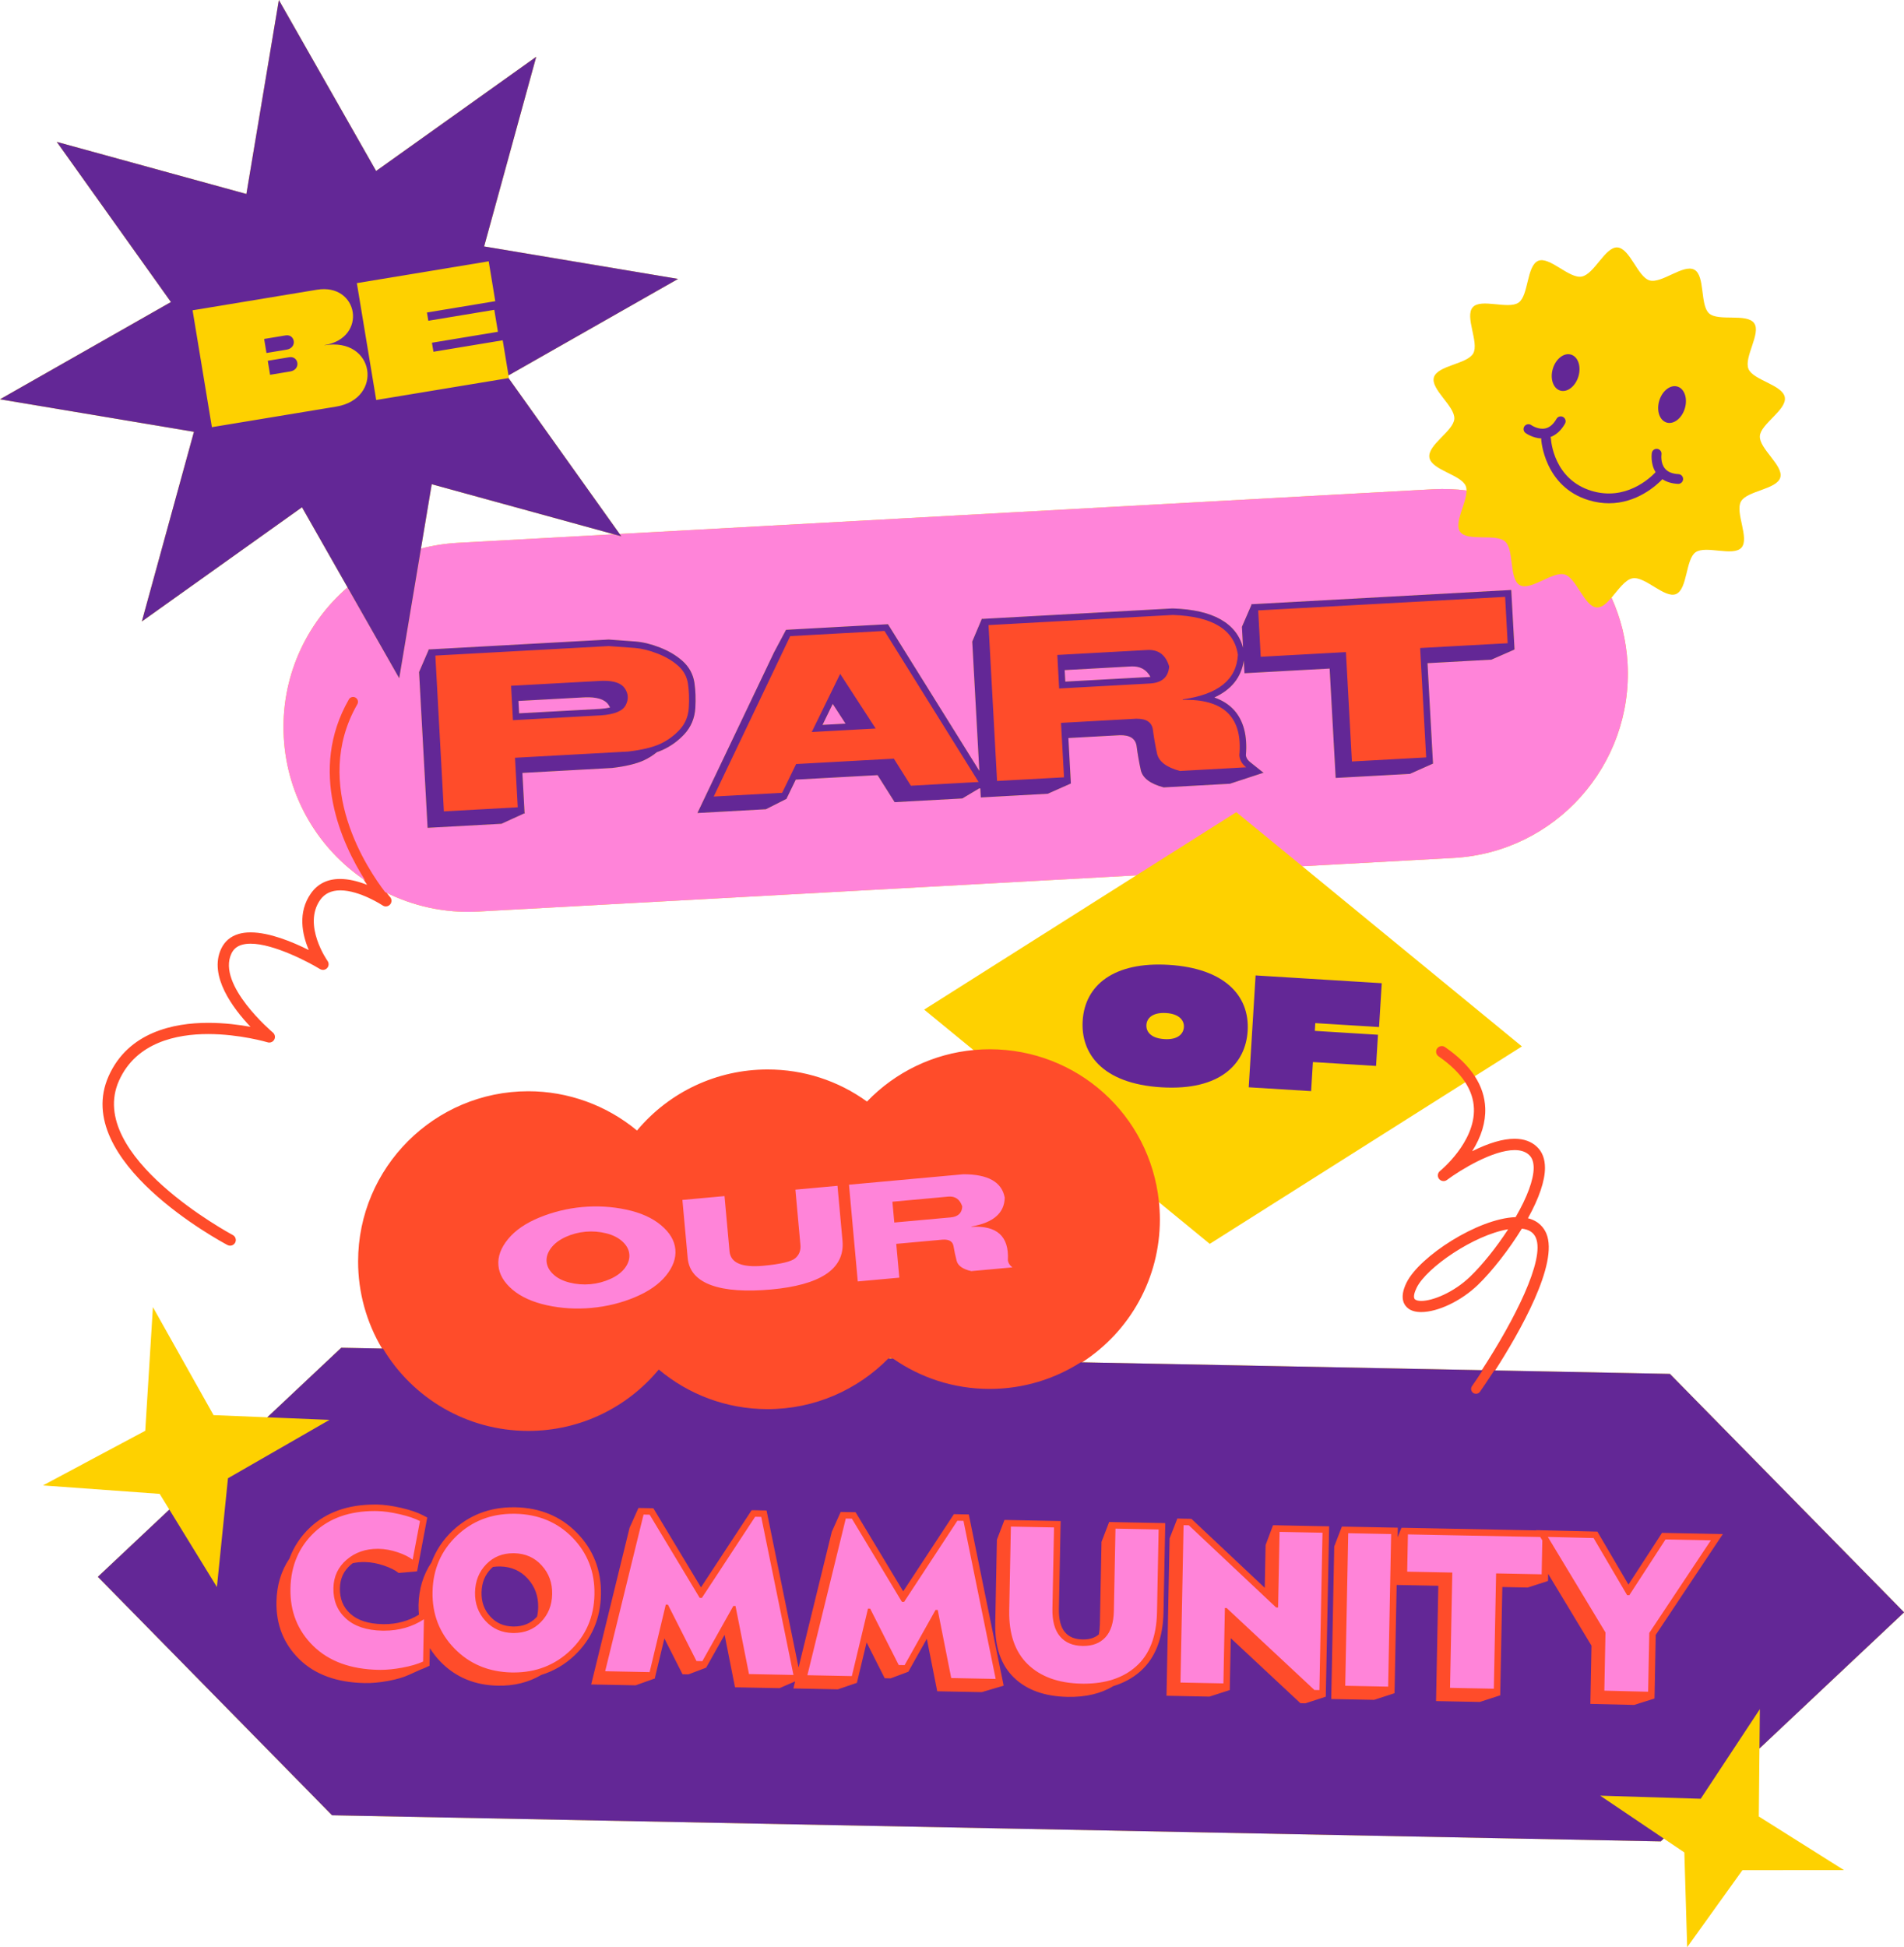 <?xml version="1.0" encoding="UTF-8"?>
<!DOCTYPE svg PUBLIC '-//W3C//DTD SVG 1.0//EN'
          'http://www.w3.org/TR/2001/REC-SVG-20010904/DTD/svg10.dtd'>
<svg height="500.0" preserveAspectRatio="xMidYMid meet" version="1.0" viewBox="0.0 0.0 489.0 500.0" width="489.0" xmlns="http://www.w3.org/2000/svg" xmlns:xlink="http://www.w3.org/1999/xlink" zoomAndPan="magnify"
><g id="change1_1"
  ><path d="M451.712,466.441l0.107-11.238l0.061-6.223l37.15-34.96l-60.15-61.23l-45.12-0.89 c5.97-9.3,16.46-27.38,13.19-35.1c-0.63-1.48-1.97-3.22-4.84-3.84c2.63-4.69,4.49-9.41,4.48-13.08c0-2.23-0.67-4-1.99-5.25 c-4.12-3.92-11.46-1.42-17.09,1.51c2.1-3.13,3.9-7.15,3.74-11.6c-0.1-2.83-0.99-5.53-2.65-8.08l12.27-7.76l-56.4-46.26l38.79-2.13 c26.15-1.43,46.18-23.79,44.75-49.94c-0.17-3.01-0.62-5.94-1.31-8.77c-0.7-2.82-1.65-5.54-2.82-8.13 c1.76-2.05,3.52-4.65,5.42-4.97c3.23-0.55,8.23,5.24,11.14,4.05c2.99-1.24,2.44-8.89,5.02-10.73c2.63-1.86,9.66,1.18,11.79-1.19 c2.13-2.39-1.68-9.04-0.13-11.85c1.55-2.79,9.21-3.08,10.11-6.17c0.88-3.05-5.43-7.38-5.25-10.62c0.18-3.14,6.95-6.73,6.41-9.96 c-0.55-3.22-8.13-4.39-9.33-7.29c-1.24-3,3.3-9.17,1.46-11.75c-1.86-2.63-9.2-0.38-11.57-2.51c-2.39-2.13-0.98-9.67-3.79-11.22 c-2.78-1.55-8.42,3.64-11.51,2.74c-3.05-0.88-5.04-8.28-8.28-8.47c-3.14-0.17-5.95,6.95-9.18,7.49 c-3.23,0.55-8.23-5.24-11.13-4.05c-3,1.24-2.45,8.89-5.03,10.72c-2.63,1.87-9.66-1.17-11.78,1.2c-2.14,2.39,1.67,9.04,0.12,11.85 c-1.55,2.78-9.21,3.08-10.11,6.17c-0.88,3.05,5.43,7.38,5.25,10.62c-0.17,3.14-6.95,6.73-6.4,9.96c0.54,3.22,8.12,4.39,9.32,7.29 c0.15,0.35,0.21,0.74,0.21,1.17c-2.79-0.36-5.66-0.48-8.57-0.32l-208.93,11.48l-28.53-40.02l0.1-0.02l-0.11-0.67l43.55-24.78 l-49.81-8.34l13.38-48.7L96.6,43.9L71.62,0l-8.34,49.81l-48.7-13.38L43.9,77.56L0,102.53l49.81,8.35l-13.38,48.7l41.13-29.32 l11.7,20.57c-10.73,9.27-17.22,23.24-16.38,38.5c0.42,7.71,2.67,14.9,6.3,21.15c3.63,6.26,8.64,11.58,14.6,15.59 c0.35,0.55,0.69,1.08,1.01,1.56c-4.55-1.9-11.09-3.33-14.76,1.88c-3.59,5.08-2.04,11.04-0.32,14.87 c-4.83-2.46-13.06-5.95-18.38-4.36c-2.01,0.6-3.47,1.84-4.34,3.68c-3.35,7.08,3.46,15.69,7.92,20.28 c-9.22-1.77-29.63-3.63-36.82,12.4C18.4,298,56.88,318.66,58.52,319.52c0.19,0.1,0.39,0.15,0.59,0.15 c0.45,0,0.88-0.24,1.11-0.67c0.32-0.61,0.09-1.37-0.53-1.69c-0.38-0.2-38.05-20.4-29.31-39.9c8.45-18.85,38.12-10.04,38.42-9.95 c0.57,0.17,1.18-0.08,1.46-0.61c0.29-0.52,0.16-1.17-0.3-1.55c-0.14-0.13-14.59-12.31-10.7-20.53c0.56-1.19,1.47-1.96,2.78-2.35 c5.56-1.65,16.5,3.95,20.25,6.25c0.51,0.31,1.17,0.22,1.57-0.22c0.41-0.43,0.45-1.1,0.1-1.58c-0.06-0.09-6.56-9.3-1.89-15.92 c4.5-6.37,16.21,1.32,16.33,1.39c0.52,0.35,1.22,0.26,1.63-0.22c0.42-0.47,0.42-1.18,0-1.65c-0.03-0.03-0.45-0.53-1.12-1.4 c7.16,3.61,15.33,5.47,23.91,5l169.02-9.29L237.35,259.25l12.88,10.56c-10.8,0.97-20.47,5.9-27.54,13.31 c-7.17-5.22-16-8.3-25.55-8.3c-13.49,0-25.53,6.13-33.51,15.76c-7.56-6.34-17.31-10.17-27.95-10.17 c-24.03,0-43.51,19.48-43.51,43.51c0,8.18,2.26,15.83,6.19,22.37l-10.72-0.21l-18.99,17.86l-13.8-0.56l-5.628-10.018 l-9.947-17.717l-0.001,0.011L39.27,335.65l-1.048,16.965l-0.916,14.777l-5.897,3.15l-20.385,10.887l0.006,0 L11.03,381.43l29.98,2.17l2.48,4.03L25.13,404.9l60.15,61.23l170.03,3.34l171.21,3.37l0.78-0.73l3.134,2.109l2.152,1.452 l0.387,12.937L433.31,500l0.003-0.004L433.313,500l14.191-19.775l26.064-0.02l-0.008-0.005h0.01L451.712,466.441z M117.62,139.39c-3.28,0.18-6.46,0.68-9.51,1.49l2.77-16.54l46.76,12.85L117.62,139.39z M277.57,349.81 c12.09-7.73,20.12-21.26,20.12-36.67c0-1.56-0.09-3.1-0.25-4.61l13.26,10.87l65.78-41.6c1.41,2.18,2.18,4.46,2.26,6.82 c0.33,8.81-8.7,16.16-8.79,16.23c-0.53,0.43-0.63,1.2-0.21,1.74c0.42,0.54,1.19,0.65,1.74,0.25 c4.4-3.26,16.84-10.74,21.39-6.4c0.82,0.78,1.21,1.9,1.22,3.44c0,3.38-1.95,8.1-4.72,12.85c-9.61,0.26-24.59,9.91-27.95,16.71 c-1.93,3.91-0.56,5.71,0.43,6.43c3.28,2.4,11.81-0.54,17.55-6.05c3.22-3.09,7.75-8.65,11.35-14.54c1.99,0.2,3.26,1.02,3.89,2.49 c2.71,6.39-7.37,24.12-13.84,34.07L277.57,349.81z M387.75,315.39c-3.15,4.91-6.95,9.61-10.09,12.62 c-5.33,5.12-12.48,7.19-14.33,5.84c-0.86-0.63-0.05-2.52,0.34-3.3C366.43,324.96,379.14,316.6,387.75,315.39z" fill="#FED100"
  /></g
  ><g id="change2_1"
  ><path d="M408.246,437.726l0.293-15.092l-10.738-17.792l-0.019,0.999l0.514,0.114l-0.519,0.166l-0.001,0.048 l-0.13-0.006l-5.235,1.678l-6.375-0.117l-0.54,27.807h-0.196l-5.168,1.69l-11.516-0.215l0.58-29.609l-10.3-0.202 l-0.506,25.939L358.346,435h-0.195l-5.169,1.681l-11.285-0.204l0.773-39.381l1.964-5.128v-0.203l0.19,0.035 l14.569,0.284l-0.028,1.585l0.6-1.459l0.007-0.113h0.04l0.21-0.51l0.087,0.516l34.065,0.67l0.351-0.062 l3.051,0.07l12.791,0.312l7.873,13.416l7.942-12.229l0.56-0.872l16.096,0.319l-17.398,26.155l-0.279,14.562 l-0.045,1.876h-0.116l0.001,0.021l-5.281,1.66L408.246,437.726z M423.094,434.205l0.287-14.968l15.641-23.515 l-11.164-0.221l-9.3,14.32l-0.783-0.014l-8.61-14.671l-11.274-0.278l14.642,24.277l-0.287,14.798 L423.094,434.205z M383.464,433.426l0.58-29.61l11.7,0.231l0.166-8.51l-0.431-0.668l-33.693-0.664l-0.172,9.17 l11.58,0.23l-0.58,29.61L383.464,433.426z M356.323,432.896l0.763-38.779l-10.63-0.212l-0.762,38.779 L356.323,432.896z M333.899,437.548l-17.608-16.436l-0.255,13.058h-0.145l-5.219,1.681l-11.286-0.214l0.794-40.601 l1.964-5.05l-0.014-0.057v-0.205l1.875,0.045l1.348,0.021l0.72,0.022l18.557,17.453l0.211-10.52l2.062-5.55 l0.165,0.256l1.597,0.027l11.03,0.221l1.869,0.033l-0.033,1.87l-0.829,42.031l0.159,0.108l-0.163,0.067 l-0.001,0.069h-0.168l-5.229,1.701L333.899,437.548z M338.664,433.777l0.792-40.011l-10.63-0.213l-0.38,19.431 l-0.787-0.017l-22.42-21.108l-1.073-0.017l-0.782,40.011l10.62,0.202l0.38-19.359l0.728,0.016l22.549,21.049 L338.664,433.777z M274.156,435.931c-5.922-0.121-10.604-1.815-13.916-5.037c-3.325-3.226-4.95-7.939-4.83-14.008 l0.42-21.489l1.964-5.188l0.189,0.035l0.008-0.154l1.665,0.04l12.96,0.254l-0.045,1.871l-0.41,20.869 c-0.049,2.652,0.453,4.624,1.493,5.857c0.989,1.172,2.422,1.76,4.381,1.799h0.196 c1.578,0,2.82-0.392,3.797-1.197c0.148-0.776,0.233-1.64,0.253-2.567l0.42-21.1l1.963-5.128v-0.199 l0.186,0.031l1.675,0.04l11.079,0.21l1.869,0.045l-0.032,1.869l-0.42,21.26 c-0.131,6.711-2.149,11.844-5.998,15.256c-1.954,1.736-4.331,3.036-7.064,3.861 c-2.988,1.835-6.767,2.775-11.183,2.775C274.775,435.937,274.364,435.935,274.156,435.931z M259.4,413.494 c-0.119,5.958,1.462,10.574,4.699,13.723c3.25,3.151,7.844,4.805,13.654,4.913c0.222,0.01,0.429,0.01,0.636,0.01 c5.521,0,9.981-1.477,13.258-4.389c3.4-3.008,5.185-7.633,5.303-13.745l0.416-21.069l-10.68-0.202l-0.416,20.899 c-0.061,3.104-0.823,5.451-2.265,6.974c-1.387,1.488-3.33,2.243-5.775,2.243H278 c-2.559-0.052-4.554-0.907-5.934-2.542c-1.371-1.616-2.036-4.046-1.977-7.223l0.406-20.67l-10.68-0.212 L259.4,413.494z M240.545,434.487l-2.596-13.107l-3.995,7.107l-0.352,0.638l0.436,0.143l-0.651,0.177 l-4.577,1.713l-1.714-0.019l-4.458-8.821l-2.043,8.511l-0.31,1.309l-0.104-0.024l0.024,0.178l-4.95,1.69 l-11.738-0.225l0.408-1.662l-3.655,1.581l-11.665-0.207l-2.596-13.106l-4.542,8.08h-0.117l-4.479,1.697 l-1.705-0.021l-4.469-8.821l-2.043,8.511l-0.349,1.476l-0.319-0.023l-4.668,1.69l-11.741-0.213l9.919-40.474 l2.292-5.124l0.009,0.002l0.031-0.092l0.156-0.028l2.901,0.05l1.03,0.023l0.538,0.884l11.586,19.258 l12.905-19.645l1.029,0.011l1.573,0.04l1.489,0.023l8.074,39.594l8.328-33.975l2.302-5.144l0.184,0.039l0.002-0.137 l1.33,0.019l2.602,0.053l0.536,0.884l11.586,19.258l12.336-18.783l0.571-0.863l2.6,0.053l1.488,0.022 l0.304,1.468l8.674,42.566l0.324,0.162l-0.271,0.098l0.011,0.054h-0.157l-5.7,1.68L240.545,434.487z M255.474,430.915l-8.197-40.188l-1.29-0.025l-13.681,20.842l-0.781-0.027l-12.849-21.358l-1.3-0.025l-9.762,39.832 l11.009,0.222l4.15-17.33l0.831,0.017l7.34,14.479l1.27,0.025l7.95-14.18l0.841,0.015l3.46,17.48 L255.474,430.915z M203.534,429.885l-8.198-40.178l-1.29-0.024l-13.68,20.829l-0.781-0.014l-12.85-21.359 l-1.299-0.025l-9.763,39.831l11.009,0.223l4.15-17.33l0.841,0.015l7.33,14.48l1.27,0.017l7.95-14.171 l0.841,0.015l3.46,17.48L203.534,429.885z M127.856,433.05c-5.956-0.11-10.956-2.196-14.858-6.2 c-0.896-0.921-1.689-1.901-2.41-2.982l-0.079,3.992l-1.064,0.492c-0.457,0.218-0.957,0.409-1.384,0.566 l-2.907,1.315c-1.385,0.648-3.161,1.17-5.426,1.594c-2.027,0.371-3.904,0.559-5.582,0.559 c-0.164,0-0.328-0.002-0.489-0.005c-7.182-0.141-12.877-2.219-16.925-6.178c-4.046-3.974-6.041-8.989-5.93-14.906 c0.09-4.269,1.225-8.04,3.374-11.208c1.125-3.062,2.939-5.782,5.37-8.044c4.189-3.918,9.793-5.904,16.656-5.904 h0.71c1.802,0.04,3.888,0.332,6.205,0.865c2.374,0.556,4.208,1.183,5.608,1.918l1.231,0.648l-2.127,11.286 l-0.584,3.049l-0.257-0.209l-0.019,0.012l-4.64,0.407l-0.062-0.05c-0.899-0.714-2.174-1.349-3.789-1.887 c-1.614-0.548-3.218-0.841-4.771-0.869l-0.274-0.003c-0.939,0-1.875,0.094-2.782,0.278 c-0.122,0.11-0.245,0.199-0.353,0.301c-1.835,1.543-2.748,3.482-2.797,5.938c-0.048,2.666,0.8,4.76,2.595,6.398 c1.841,1.675,4.573,2.559,8.119,2.627c0.145,0.01,0.281,0.01,0.416,0.01c3.24,0,6.184-0.789,8.751-2.346 c-0.07-0.847-0.099-1.629-0.09-2.386c0.09-4.137,1.219-7.847,3.354-11.029c1.136-3.063,2.97-5.823,5.428-8.163 c4.297-4.045,9.585-6.096,15.718-6.096h0.55c6.462,0.131,11.862,2.39,16.054,6.711 c4.21,4.331,6.277,9.688,6.146,15.923c-0.121,6.234-2.406,11.517-6.792,15.701 c-2.504,2.385-5.414,4.099-8.649,5.097c-3.126,1.841-6.736,2.784-10.688,2.784 C128.412,433.056,128.042,433.054,127.856,433.05z M131.79,388.91c-5.594,0-10.403,1.862-14.293,5.535 c-4.01,3.812-6.098,8.621-6.207,14.289c-0.118,5.654,1.761,10.515,5.584,14.446 c3.826,3.915,8.732,5.961,14.581,6.079h0.516c5.621,0,10.45-1.879,14.352-5.585 c3.971-3.782,6.039-8.573,6.148-14.238c0.118-5.658-1.754-10.52-5.564-14.447 c-3.807-3.916-8.719-5.961-14.6-6.079H131.79z M96.2,388.21c-6.321,0-11.45,1.799-15.244,5.347 c-3.977,3.72-6.048,8.547-6.156,14.348c-0.119,5.811,1.836,10.727,5.809,14.613 c3.964,3.884,9.565,5.924,16.645,6.062c0.155,0.01,0.3,0.01,0.446,0.01c1.669,0,3.534-0.186,5.544-0.556 c2.092-0.383,3.847-0.889,5.219-1.504l0.209-10.361c-2.941,1.833-6.317,2.762-10.043,2.762 c-0.155,0-0.309,0-0.464-0.012c-4.054-0.08-7.244-1.147-9.47-3.171c-2.228-2.025-3.327-4.708-3.266-7.972 c0.06-3.026,1.245-5.539,3.521-7.469c2.191-1.856,4.896-2.798,8.04-2.798h0.32 c1.591,0.031,3.232,0.331,4.884,0.891c1.491,0.497,2.717,1.087,3.649,1.757l1.792-9.468 c-1.221-0.618-2.898-1.178-4.991-1.665c-2.177-0.504-4.118-0.775-5.768-0.805 C96.644,388.21,96.417,388.21,96.2,388.21z M131.71,419.53c-2.891-0.061-5.304-1.13-7.177-3.176 c-1.874-2.046-2.793-4.56-2.732-7.469c0.06-2.952,1.059-5.438,2.967-7.386c1.867-1.898,4.237-2.86,7.043-2.86 h0.24c2.935,0.061,5.365,1.141,7.229,3.207c1.873,2.055,2.792,4.577,2.731,7.497 c-0.051,2.913-1.049,5.379-2.967,7.327c-1.857,1.897-4.24,2.859-7.082,2.859H131.71z M126.685,402.55 c-0.149,0.126-0.292,0.26-0.434,0.401c-1.553,1.583-2.333,3.537-2.381,5.973c-0.049,2.394,0.67,4.366,2.197,6.031 c1.492,1.637,3.349,2.456,5.677,2.505h0.215c2.295,0,4.129-0.732,5.607-2.239 c0.052-0.052,0.098-0.106,0.142-0.16l0.07-0.082c0.128-0.686,0.221-1.452,0.24-2.253 c0.059-2.793-0.826-5.223-2.628-7.222c-1.808-1.984-4.142-3.016-6.935-3.063l-0.289-0.005 C127.685,402.435,127.199,402.473,126.685,402.55z M135.68,367.63c-15.499,0-29.515-7.939-37.492-21.237 c-4.068-6.769-6.219-14.541-6.219-22.473c0-24.102,19.608-43.71,43.71-43.71c10.183,0,20.092,3.581,27.924,10.088 c8.335-9.966,20.546-15.678,33.536-15.678c9.24,0,18.063,2.848,25.526,8.235 c7.312-7.604,17.088-12.305,27.547-13.245c1.443-0.121,2.737-0.181,3.957-0.181c22.436,0,41.125,16.801,43.47,39.08 c0.166,1.579,0.251,3.138,0.251,4.63c0,14.976-7.557,28.747-20.213,36.839c-7.024,4.495-15.153,6.872-23.508,6.872 c-8.97,0-17.592-2.706-24.934-7.826c-0.201-0.137-0.397-0.274-0.591-0.417l-0.041,0.044 c-0.103,0.112-0.206,0.224-0.312,0.33c-8.294,8.42-19.357,13.059-31.151,13.059 c-10.195,0-20.104-3.581-27.925-10.088C160.88,361.918,148.669,367.63,135.68,367.63z M153.047,309.989 c-1.155,0-2.332,0.054-3.499,0.16c-3.77,0.345-7.455,1.245-10.953,2.676c-3.481,1.434-6.164,3.282-7.971,5.492 c-1.831,2.237-2.622,4.407-2.416,6.634c0.194,2.177,1.379,4.207,3.521,6.036c2.154,1.83,5.102,3.168,8.763,3.978 c2.544,0.56,5.185,0.846,7.848,0.846c1.159,0,2.347-0.054,3.531-0.16c3.912-0.356,7.653-1.277,11.12-2.735 c3.464-1.45,6.123-3.298,7.902-5.491c1.767-2.188,2.56-4.4,2.356-6.575c-0.194-2.189-1.405-4.233-3.599-6.075 c-2.208-1.853-5.184-3.188-8.843-3.968C158.262,310.264,155.651,309.989,153.047,309.989z M176.819,322.981 c0.145,1.651,0.731,3.06,1.74,4.185c1.023,1.132,2.453,2.032,4.248,2.676c1.814,0.651,4.027,1.071,6.576,1.249 c0.964,0.066,1.989,0.101,3.046,0.101c1.728,0,3.613-0.091,5.602-0.271c3.15-0.295,5.811-0.751,8.135-1.394 c2.312-0.63,4.271-1.465,5.824-2.484c1.523-0.995,2.657-2.215,3.372-3.624c0.709-1.427,0.977-3.002,0.819-4.811 l-1.272-13.899l-10.411,0.953l1.272,13.98c0.137,1.501-0.338,2.716-1.411,3.611 c-1.056,0.901-3.788,1.548-8.35,1.977c-0.778,0.069-1.515,0.104-2.189,0.104c-4.177,0-6.418-1.348-6.659-4.006 l-1.272-13.98l-10.412,0.953L176.819,322.981z M220.481,328.833l10.271-0.934l-0.79-8.68l12.109-1.099 c0.146-0.01,0.282-0.015,0.414-0.015c1.526,0,2.401,0.626,2.602,1.861c0.224,1.312,0.484,2.533,0.796,3.731 c0.307,1.185,1.523,2.027,3.612,2.506l10.021-0.92c-0.505-0.485-0.795-1.057-0.865-1.704 c0.15-2.808-0.436-4.913-1.743-6.293c-1.316-1.39-3.416-2.095-6.239-2.095c-0.375,0-0.764,0.012-1.166,0.036 l-0.188,0.012l-0.046-0.375l0.178-0.113c5.502-0.958,8.325-3.39,8.394-7.227c-0.702-3.833-4.195-5.796-10.379-5.796 v-0.2l-0.051,0.2l-29.153,2.66L220.481,328.833z M379.08,358.101c-0.301,0-0.588-0.089-0.833-0.256 c-0.321-0.225-0.534-0.559-0.603-0.94c-0.068-0.383,0.018-0.769,0.241-1.09c0.827-1.176,1.777-2.588,2.746-4.083 c8.249-12.688,16.213-28.251,13.823-33.884c-0.587-1.371-1.766-2.143-3.601-2.354 c-3.278,5.342-7.71,11.011-11.315,14.472c-4.263,4.091-10.241,6.948-14.538,6.948c-1.369,0-2.47-0.296-3.269-0.882 c-1.041-0.757-2.489-2.632-0.491-6.68c3.311-6.698,18.314-16.483,28.013-16.817 c2.991-5.15,4.637-9.641,4.637-12.654c-0.009-1.485-0.388-2.563-1.157-3.294 c-0.88-0.84-2.136-1.266-3.731-1.266c-5.565,0-13.816,5.023-17.401,7.681c-0.252,0.183-0.549,0.279-0.858,0.279 c-0.456,0-0.878-0.207-1.159-0.567c-0.486-0.626-0.381-1.513,0.242-2.019c0.094-0.073,9.042-7.358,8.716-16.066 c-0.077-2.292-0.827-4.552-2.228-6.72c-1.533-2.339-3.837-4.578-6.846-6.653c-0.662-0.452-0.833-1.357-0.382-2.019 c0.276-0.394,0.726-0.627,1.203-0.627c0.295,0,0.581,0.089,0.825,0.256c3.353,2.302,5.928,4.82,7.654,7.486 c1.68,2.579,2.582,5.332,2.683,8.182c0.131,3.633-1,7.359-3.362,11.086c4.241-2.128,7.902-3.207,10.889-3.207 c2.377,0,4.315,0.697,5.761,2.073c1.362,1.289,2.053,3.104,2.053,5.394c0.009,3.299-1.503,7.771-4.375,12.945 c2.818,0.697,4.121,2.492,4.719,3.897c3.268,7.714-6.871,25.419-13.206,35.287 c-1.98,3.071-3.4,5.101-3.665,5.477C380,357.869,379.558,358.101,379.08,358.101z M387.341,315.654 c-8.768,1.449-20.941,9.818-23.491,14.984c-0.592,1.184-1.007,2.606-0.401,3.05 c0.326,0.238,0.868,0.364,1.565,0.364c2.941,0,8.324-2.169,12.508-6.188 C380.669,324.849,384.318,320.308,387.341,315.654z M150.157,330.024c-1.321,0-2.644-0.165-3.934-0.49 c-1.779-0.449-3.216-1.181-4.269-2.175c-1.063-1.006-1.658-2.131-1.769-3.345c-0.112-1.228,0.28-2.452,1.164-3.642 c0.874-1.175,2.157-2.154,3.815-2.91c1.647-0.752,3.405-1.217,5.224-1.382c0.486-0.044,0.97-0.066,1.454-0.066 c1.301,0,2.611,0.163,3.893,0.485c1.766,0.445,3.208,1.176,4.287,2.173c1.091,1.01,1.701,2.144,1.812,3.371 c0.111,1.215-0.268,2.429-1.126,3.607c-0.848,1.167-2.125,2.146-3.796,2.909c-1.662,0.76-3.432,1.23-5.261,1.395 C151.153,330.001,150.65,330.024,150.157,330.024z M59.107,319.871c-0.236,0-0.471-0.059-0.68-0.17 c-1.649-0.872-40.285-21.602-30.516-43.4c5.058-11.286,16.695-13.656,25.566-13.656 c4.238,0,8.151,0.533,10.86,1.025c-4.435-4.671-10.826-13.078-7.53-20.055c0.896-1.898,2.399-3.173,4.464-3.788 c0.908-0.271,1.945-0.408,3.08-0.408c4.823,0,10.703,2.408,14.954,4.534c-1.716-4.043-2.887-9.684,0.557-14.562 c1.728-2.449,4.242-3.69,7.473-3.69c2.067,0,4.397,0.505,6.932,1.502c-0.216-0.328-0.436-0.669-0.661-1.022 c-6.079-9.574-14.706-28.371-4.182-46.688c0.259-0.45,0.742-0.73,1.262-0.73c0.252,0,0.502,0.067,0.723,0.193 c0.695,0.399,0.935,1.29,0.536,1.984c-11.811,20.558,2.462,41.941,7.119,48.006 c0.664,0.865,1.088,1.359,1.118,1.393c0.479,0.545,0.481,1.369,0.003,1.917c-0.277,0.316-0.677,0.498-1.096,0.498 c-0.287,0-0.565-0.085-0.804-0.244c-0.058-0.039-5.88-3.881-10.885-3.881c-2.284,0-4.021,0.82-5.163,2.438 c-4.577,6.485,1.822,15.594,1.887,15.685c0.402,0.56,0.353,1.333-0.117,1.837c-0.273,0.295-0.661,0.464-1.064,0.464 c-0.268,0-0.531-0.074-0.76-0.215c-2.957-1.813-11.922-6.518-17.82-6.518c-0.85,0-1.612,0.099-2.264,0.293 c-1.257,0.374-2.128,1.108-2.664,2.243c-3.81,8.063,10.511,20.166,10.656,20.287 c0.529,0.44,0.675,1.2,0.348,1.807c-0.254,0.471-0.743,0.763-1.275,0.763c-0.144,0.001-0.289-0.021-0.428-0.064 c-0.07-0.021-7.133-2.123-15.299-2.123c-7.989,0-18.442,2.076-22.873,11.965 c-8.656,19.311,28.843,39.44,29.223,39.642c0.343,0.181,0.595,0.485,0.71,0.856s0.078,0.764-0.104,1.107 C60.14,319.573,59.647,319.871,59.107,319.871z M228.977,308.397l14.543-1.323c0.15-0.014,0.297-0.021,0.44-0.021 c1.636,0,2.766,0.895,3.358,2.661c-0.062,1.89-1.128,2.905-3.157,3.09l-14.661,1.335L228.977,308.397z M111.6,168.151l44.709-2.451c2.786,0.19,5.046,0.351,6.827,0.491c1.782,0.151,3.739,0.64,5.817,1.453 c2.073,0.807,3.866,1.865,5.329,3.146c1.46,1.297,2.34,2.902,2.616,4.771c0.271,1.846,0.342,3.912,0.212,6.141 c-0.132,2.277-0.947,4.237-2.423,5.825c-1.456,1.566-3.169,2.809-5.093,3.695 c-1.929,0.879-4.68,1.537-8.179,1.957l-28.934,1.59l0.7,12.72l-19.369,1.073L111.6,168.151z M131.929,184.72 l22.37-1.23c3.359-0.223,5.451-1.062,6.215-2.495c0.759-1.451,0.685-2.806-0.229-4.143 c-0.827-1.217-2.578-1.833-5.205-1.833c-0.227,0-0.463,0.008-0.707,0.017l-22.903,1.252L131.929,184.72z M202.821,163.147l24.446-1.343l24.412,39.177l-17.845,0.985l-4.37-6.95l-24.865,1.367l-3.59,7.39 l-18.034,0.985L202.821,163.147z M208.81,187.751l15.725-0.862l-8.729-13.444L208.81,187.751z M253.669,160.321 l47.52-2.61c10.285,0.352,15.977,3.854,16.939,10.411c-0.331,6.086-4.597,9.902-12.687,11.391 c4.72,0.135,8.212,1.407,10.386,3.787c2.196,2.405,3.095,5.991,2.672,10.659 c0.087,1.125,0.638,2.089,1.685,2.916l0.415,0.327l-17.538,0.969c-3.601-0.952-5.63-2.506-6.096-4.627 c-0.44-2.016-0.799-4.064-1.063-6.087c-0.236-1.814-1.509-2.696-3.892-2.696h-0.319l-18.98,1.048l0.769,13.98 l-17.599,0.961L253.669,160.321z M272.208,176.58l23.102-1.27c3.008-0.166,4.568-1.534,4.771-4.185 c-0.81-2.685-2.449-4.025-5.001-4.025c-0.004,0-0.009,0-0.013,0c-0.131,0-0.263,0-0.403,0.01l-22.903,1.259 L272.208,176.58z M345.482,167.658l-21.877,1.201l-0.676-12.308l63.815-3.504l0.676,12.309l-22.476,1.234 l1.542,28.092l-19.462,1.069L345.482,167.658z" fill="#FF4C2A"
  /></g
  ><g id="change3_1"
  ><path d="M418.01,170.37c-0.17-3.01-0.62-5.94-1.31-8.77c-0.7-2.82-1.65-5.54-2.82-8.13 c-1.23,1.42-2.47,2.59-3.76,2.52c-3.23-0.19-5.23-7.59-8.27-8.47c-3.1-0.9-8.73,4.29-11.52,2.74c-2.8-1.55-1.4-9.09-3.78-11.22 s-9.72,0.12-11.58-2.51c-1.62-2.28,1.73-7.36,1.67-10.58c-2.79-0.36-5.66-0.48-8.57-0.32l-208.93,11.48l0.44,0.61l-1.94-0.53 l-40.02,2.2c-3.28,0.18-6.46,0.68-9.51,1.49l-5.58,33.27l-13.27-23.32c-10.73,9.27-17.22,23.24-16.38,38.5 c0.42,7.71,2.67,14.9,6.3,21.15c3.63,6.26,8.64,11.58,14.6,15.59c-5.95-9.36-14.7-28.18-4.18-46.48c0.34-0.6,1.11-0.8,1.71-0.46 c0.6,0.35,0.81,1.11,0.46,1.71c-11.96,20.83,2.81,42.6,7.14,48.23c7.16,3.61,15.33,5.47,23.91,5l169.02-9.29l25.68-16.23 l16.95,13.89l38.79-2.13C399.41,218.88,419.44,196.52,418.01,170.37z M178.58,181.79c-0.16,2.62-1.1,4.89-2.81,6.73 c-1.59,1.72-3.47,3.08-5.57,4.04c-0.46,0.21-0.96,0.4-1.5,0.59c-1.03,0.84-2.15,1.55-3.37,2.11c-1.91,0.87-4.61,1.52-8.12,1.94 l-23.05,1.27l0.48,8.74l0.08,1.52l0.12,0.04l-0.11,0.05v0.06l-0.16,0.01l-5.78,2.64l-18.97,1.04l-2.19-40l2.43-5.62l-0.01-0.18 l0.09-0.01l0.01-0.03l0.01,0.03l1.56-0.08l44.51-2.45h0.2c2.83,0.19,5.06,0.36,6.82,0.5c1.93,0.16,4.03,0.67,6.24,1.54 c2.25,0.88,4.19,2.03,5.76,3.42c1.73,1.53,2.77,3.43,3.1,5.66C178.64,177.29,178.71,179.46,178.58,181.79z M388.96,166.79l-5.93,2.6 l-16.41,0.9l1.32,24.11l0.1,1.67h-0.07l0.04,0.02l-5.91,2.63l-19.06,1.04l-1.55-28.09l-21.87,1.2l-0.18-3.23 c-0.65,4.28-3.17,7.45-7.56,9.46c2.05,0.72,3.74,1.79,5.03,3.2c2.46,2.7,3.5,6.61,3.07,11.64c0.05,0.45,0.25,1.09,1.12,1.78 l3.32,2.65l0.14,0.03l-0.08,0.02l0.05,0.04L324.35,198.47l-8.47,2.78l-17.01,0.94c-3.47-0.92-5.44-2.41-5.89-4.47 c-0.45-2.05-0.8-4.08-1.06-6.07c-0.26-1.99-1.73-2.95-4.41-2.86l-13.12,0.72l0.55,10l0.09,1.67h-0.05l0.04,0.01l-5.93,2.63 l-17.19,0.95l-0.13-2.32l-0.33,0.02l-4.29,2.56l-17.38,0.95l-4.38-6.94l-21.01,1.15l-2,4.12l-0.39,0.8l0.03,0.01l-0.05,0.02 l-0.02,0.05h-0.08l-5.17,2.61l-17.58,0.97l19.65-41.21l3.05-5.73l0.05-0.1l0.99-0.06l24.21-1.33l0.99-0.05l0.52,0.84l22.94,36.82 l-1.82-33.21l2.42-5.73l-0.01-0.07l0.04-0.01l0.04-0.09l0.05,0.09l1.54-0.09l47.33-2.6h0.15c10.27,0.35,16.31,3.75,18,10.11 l-0.3-5.39l2.43-5.6l-0.01-0.2l1.67-0.09l63.41-3.48l1.67-0.09l0.09,1.67l0.66,11.91l0.09,1.66l-0.13,0.01 C388.91,166.77,388.96,166.79,388.96,166.79z M156.672,181.679c-0.707,0.164-1.531,0.283-2.47,0.346l-20.882,1.147 l-0.152-2.762l-0.023-0.417l16.98-0.932c3.143-0.131,5.191,0.503,6.145,1.9 C156.433,181.198,156.56,181.438,156.672,181.679z M211.237,186.142l2.635-5.39l3.288,5.065L211.237,186.142z M295.457,173.814c-0.081,0.007-0.147,0.021-0.232,0.026l-21.63,1.187l-0.162-2.957l17.044-0.936 C292.782,171.007,294.435,171.912,295.457,173.814z M173.45,320.83c-0.2-2.26-1.43-4.33-3.67-6.21 c-2.24-1.88-5.22-3.22-8.93-4.01c-3.71-0.79-7.48-1.01-11.32-0.66c-3.82,0.35-7.49,1.25-11.01,2.69 c-3.52,1.45-6.21,3.3-8.05,5.55c-1.85,2.26-2.67,4.51-2.46,6.78c0.2,2.24,1.4,4.3,3.59,6.17c2.19,1.86,5.14,3.2,8.85,4.02 c3.72,0.82,7.53,1.04,11.44,0.69c3.94-0.36,7.66-1.27,11.18-2.75c3.51-1.47,6.17-3.32,7.98-5.55 C172.85,325.32,173.66,323.08,173.45,320.83z M160.55,325.53c-0.84,1.15-2.08,2.1-3.72,2.85c-1.65,0.75-3.38,1.21-5.2,1.38 c-1.82,0.16-3.6,0.02-5.36-0.42c-1.75-0.44-3.15-1.15-4.18-2.13c-1.03-0.97-1.6-2.04-1.71-3.21c-0.1-1.19,0.27-2.35,1.13-3.51 c0.86-1.15,2.1-2.1,3.74-2.85c1.63-0.74,3.35-1.2,5.16-1.36c1.77-0.16,3.54-0.02,5.28,0.41c1.74,0.44,3.14,1.15,4.2,2.13 c1.05,0.98,1.64,2.06,1.74,3.24C161.74,323.23,161.38,324.39,160.55,325.53z M186.073,307.135l1.29,14.178 c0.27,2.965,3.146,4.204,8.627,3.718c4.474-0.419,7.221-1.063,8.243-1.931c1.023-0.865,1.469-2.014,1.338-3.444 l-1.29-14.178l10.811-0.984l1.284,14.1c0.167,1.834-0.113,3.471-0.84,4.914 c-0.726,1.443-1.873,2.678-3.441,3.706c-1.568,1.027-3.526,1.865-5.874,2.51c-2.349,0.646-5.073,1.111-8.173,1.393 c-3.205,0.292-6.097,0.348-8.679,0.171c-2.582-0.177-4.793-0.596-6.634-1.254 c-1.84-0.659-3.281-1.569-4.324-2.733c-1.042-1.164-1.64-2.596-1.795-4.3l-1.355-14.88L186.073,307.135z M258.85,323.56c0.33-6.09-2.79-8.93-9.36-8.53l-0.01-0.08c5.63-0.98,8.49-3.46,8.56-7.42c-0.73-4.01-4.28-6.01-10.63-6l-29.37,2.68 l2.26,24.84l10.67-0.97l-0.79-8.68l11.91-1.08c1.66-0.11,2.6,0.45,2.8,1.68c0.21,1.23,0.47,2.48,0.8,3.75s1.58,2.15,3.76,2.65 l10.56-0.96C259.32,324.93,258.93,324.3,258.85,323.56z M244.14,312.61l-14.46,1.31l-0.49-5.34l14.35-1.31 c1.78-0.16,2.97,0.68,3.59,2.51C247.06,311.49,246.07,312.43,244.14,312.61z M108.876,415.799l-0.214,10.857 c-1.395,0.645-3.187,1.169-5.378,1.575c-2.013,0.372-3.874,0.558-5.58,0.558c-0.151,0-0.301-0.001-0.45-0.004 c-7.165-0.141-12.76-2.182-16.788-6.125c-4.029-3.942-5.986-8.862-5.87-14.758 c0.116-5.894,2.19-10.725,6.22-14.491c3.857-3.601,8.985-5.402,15.383-5.402c0.225,0,0.452,0.002,0.681,0.007 c1.679,0.033,3.614,0.305,5.807,0.815c2.192,0.51,3.916,1.093,5.172,1.753l-1.875,9.93 c-0.92-0.728-2.204-1.369-3.853-1.923c-1.651-0.555-3.259-0.848-4.825-0.879 c-0.105-0.002-0.21-0.003-0.314-0.003c-3.11-0-5.748,0.918-7.915,2.753 c-2.24,1.897-3.388,4.337-3.446,7.322c-0.064,3.21,1.005,5.815,3.205,7.819 c2.2,2.003,5.316,3.043,9.346,3.122c0.151,0.003,0.302,0.004,0.452,0.004 C102.476,418.728,105.89,417.752,108.876,415.799z M147.05,394.85c-3.86-3.97-8.77-6.02-14.74-6.14h-0.52 c-5.67,0-10.48,1.86-14.43,5.59c-4.07,3.87-6.16,8.69-6.27,14.43c-0.12,5.75,1.77,10.61,5.64,14.59 c3.88,3.97,8.79,6.02,14.72,6.14h0.52c5.71,0,10.53-1.88,14.49-5.64c4.03-3.84,6.1-8.64,6.21-14.38 C152.79,403.69,150.91,398.83,147.05,394.85z M138.9,416.53c-1.83,1.87-4.15,2.8-6.94,2.8h-0.25c-2.84-0.06-5.18-1.09-7.03-3.11 c-1.84-2.01-2.74-4.46-2.68-7.33c0.06-2.91,1.03-5.33,2.91-7.25c1.84-1.87,4.13-2.8,6.9-2.8h0.24c2.88,0.06,5.24,1.1,7.08,3.14 c1.85,2.03,2.74,4.48,2.68,7.36C141.76,412.21,140.79,414.61,138.9,416.53z M180.387,426.554l-1.51-0.029l-7.33-14.477 l-0.56-0.011l-4.147,17.331l-11.418-0.224l9.861-40.231l1.567,0.03l12.851,21.361l0.559,0.011l13.679-20.838 l1.567,0.031l8.273,40.587l-11.418-0.224l-3.464-17.481l-0.558-0.011L180.387,426.554z M232.326,427.575 l-1.511-0.029l-7.331-14.477l-0.558-0.011l-4.149,17.331l-11.418-0.224l9.862-40.231l1.567,0.03l12.85,21.361 l0.558,0.011l13.681-20.838l1.567,0.03l8.273,40.588l-11.418-0.224l-3.463-17.481l-0.56-0.011L232.326,427.575z M286.486,392.526l11.082,0.218L297.15,414.012c-0.122,6.194-1.912,10.824-5.368,13.892 c-3.332,2.957-7.796,4.434-13.39,4.434c-0.211,0-0.424-0.002-0.639-0.006c-5.896-0.116-10.492-1.774-13.788-4.974 c-3.296-3.201-4.885-7.824-4.767-13.868l0.423-21.492l11.082,0.218l-0.41,20.876 c-0.061,3.135,0.581,5.5,1.932,7.093c1.349,1.595,3.274,2.416,5.775,2.465c0.079,0.002,0.157,0.002,0.235,0.002 c2.387,0,4.264-0.727,5.63-2.183c1.41-1.502,2.146-3.783,2.207-6.843L286.486,392.526z M338.862,433.981 l-1.287-0.025l-22.542-21.047l-0.448-0.009l-0.381,19.366l-11.025-0.216l0.794-40.41l1.343,0.026l22.429,21.101 l0.503,0.01l0.382-19.421l11.026,0.217L338.862,433.981z M346.26,393.702l11.025,0.216l-0.77,39.178l-11.025-0.216 L346.26,393.702z M395.939,404.253l-11.698-0.23l-0.582,29.607l-11.25-0.221l0.582-29.607l-11.586-0.228 l0.188-9.571l33.991,0.668l0.51,0.845l0.015,0.025L395.939,404.253z M409.279,394.94l8.614,14.671l0.56,0.011 l9.296-14.318l11.641,0.229l-15.808,23.764l-0.297,15.112l-11.249-0.278l0.294-14.944l-14.804-24.534L409.279,394.94 z" fill="#FF84D9"
  /></g
  ><g id="change4_1"
  ><path d="M138.221,412.732c-0.016,0.834-0.119,1.622-0.289,2.376c-0.076,0.084-0.145,0.17-0.225,0.252 c-1.517,1.547-3.398,2.299-5.75,2.299c-0.072,0-0.145-0.001-0.218-0.002c-2.382-0.047-4.286-0.885-5.822-2.563 c-1.56-1.702-2.294-3.72-2.246-6.171c0.049-2.49,0.846-4.489,2.437-6.111c0.158-0.162,0.323-0.309,0.489-0.453 c0.598-0.088,1.217-0.133,1.865-0.12c2.873,0.057,5.233,1.102,7.077,3.135 C137.384,407.407,138.277,409.859,138.221,412.732z M451.88,448.98l0.1-10.11l-15.19,23.02l-25.81-0.79l16.32,11.01l-0.78,0.73 L255.31,469.47l-170.03-3.34L25.13,404.9l18.36-17.27l12.22,19.89l2.84-27.93L84.62,364.6l-15.97-0.66l18.99-17.86l10.72,0.21 c7.6,12.67,21.47,21.14,37.32,21.14c13.48,0,25.53-6.13,33.51-15.76c7.56,6.35,17.31,10.17,27.95,10.17c12.14,0,23.11-4.98,31.01-13 l1.2,0.02c7.04,4.91,15.59,7.79,24.82,7.79c8.62,0,16.65-2.52,23.4-6.84l103.23,2.03c-1.03,1.59-1.97,2.98-2.75,4.09 c-0.4,0.57-0.26,1.35,0.31,1.75c0.22,0.15,0.47,0.22,0.72,0.22c0.39,0,0.78-0.18,1.02-0.53c0.5-0.71,1.88-2.71,3.66-5.47 l45.12,0.89l60.15,61.23L451.88,448.98z M147.61,425.03c4.35-4.15,6.61-9.38,6.73-15.56c0.13-6.18-1.92-11.49-6.09-15.78 c-4.16-4.29-9.51-6.52-15.91-6.65h-0.55c-6.08,0-11.32,2.03-15.58,6.04c-2.49,2.37-4.27,5.1-5.4,8.13 c-2.12,3.16-3.23,6.8-3.32,10.92c-0.01,0.85,0.03,1.68,0.1,2.49c-2.61,1.61-5.62,2.44-8.96,2.44c-0.14,0-0.28,0-0.42-0.01 c-3.59-0.07-6.37-0.97-8.25-2.68c-1.84-1.68-2.71-3.83-2.66-6.55c0.05-2.51,0.98-4.5,2.86-6.08c0.14-0.13,0.3-0.24,0.45-0.35 c0.98-0.2,2.01-0.3,3.1-0.28c1.57,0.03,3.18,0.32,4.83,0.88c1.65,0.55,2.93,1.19,3.85,1.92l4.56-0.4v-0.1l0.16,0.13l0.52-2.72 l1.87-9.93l0.23-1.21l-1.1-0.58c-1.39-0.73-3.21-1.35-5.56-1.9c-2.3-0.53-4.37-0.82-6.16-0.86H96.2c-6.81,0-12.37,1.97-16.52,5.85 c-2.46,2.29-4.22,4.98-5.34,8.01c-2.13,3.14-3.25,6.84-3.34,11.1c-0.11,5.89,1.85,10.81,5.87,14.76c4.03,3.94,9.63,5.98,16.79,6.12 c1.83,0.04,3.84-0.15,6.03-0.55c2.19-0.41,3.99-0.93,5.38-1.58l2.92-1.32c0.49-0.18,0.95-0.36,1.37-0.56l0.95-0.44l0.02-1.04 l0.07-3.48c0.77,1.23,1.67,2.4,2.74,3.5c3.88,3.98,8.79,6.03,14.72,6.14c4.19,0.09,7.91-0.85,11.18-2.77 C142.22,429.1,145.1,427.42,147.61,425.03z M257.73,432.83h0.04l-0.42-2.05l-8.27-40.59l-0.27-1.31l-1.33-0.02l-1.57-0.03 l-0.92-0.02l-0.51,0.77l-12.51,19.05l-11.75-19.53l-0.48-0.79l-0.92-0.02l-1.57-0.03l-1.33-0.02c0-0.01,0-0.02,0-0.02l-2.29,5.11 l-8.54,34.84l-7.95-39l-0.27-1.31l-1.33-0.02l-1.57-0.04l-0.92-0.01l-0.51,0.77L180.03,407.61l-11.75-19.53l-0.48-0.79l-0.92-0.02 l-1.57-0.03l-1.33-0.02l-0.01,0.03c0-0.01,0-0.03,0-0.03l-2.28,5.09l-9.86,40.23l11.42,0.22l4.75-1.7l0.15,0.01l0.31-1.31l2.17-9.04 l4.66,9.2l1.51,0.03l4.53-1.71h0.02l0.49-0.87l4.26-7.58l2.67,13.48l11.42,0.22l3.98-1.72h0.04l-0.44,1.79l11.42,0.23l4.95-1.69 c0,0-0.02,0-0.05-0.01l0.31-1.31l2.17-9.04l4.65,9.2l1.52,0.03l4.55-1.7l0.01-0.01l0.04-0.01l-0.03-0.01l0.47-0.85l4.26-7.58 l2.67,13.48l11.42,0.22l5.64-1.66L257.73,432.83z M299.27,391.11l-1.67-0.04l-11.08-0.21l-1.65-0.04h-0.02v0.04l-1.95,5.06 l-0.42,21.1c-0.02,0.97-0.11,1.86-0.27,2.67c-1,0.85-2.3,1.29-3.98,1.29h-0.2c-2.01-0.04-3.5-0.65-4.53-1.87 c-1.07-1.27-1.59-3.28-1.54-5.99l0.41-20.87l0.04-1.67l-1.67-0.03l-11.09-0.22l-1.66-0.04c-0.01,0-0.01-0.01-0.01-0.01 l-1.95,5.11v0.01l-0.42,21.49c-0.12,6.04,1.47,10.66,4.77,13.86c3.29,3.2,7.89,4.86,13.78,4.98c4.69,0.09,8.6-0.84,11.74-2.76 c2.68-0.81,5.02-2.07,6.99-3.82c3.8-3.37,5.8-8.46,5.93-15.11l0.42-21.26L299.27,391.11z M341.36,391.93l-1.67-0.03 l-11.03-0.22l-1.67-0.03v0.07c-0.02-0.05-0.04-0.08-0.04-0.08l-1.91,5.11l-0.22,10.97l-18.36-17.27l-0.47-0.44l-0.64-0.02 l-1.35-0.02l-1.67-0.04v0.13l-1.95,4.98l-0.79,40.4l11.02,0.22l5.22-1.68l-0.07-0.01h0.08l0.03-1.67l0.23-11.64l17.88,16.69 l1.29,0.03l5.17-1.68l-0.03-0.02h0.09l0.03-1.67l0.8-40.41L341.36,391.93z M442.47,393.92l-3.05-0.06l-11.64-0.23l-0.93-0.02 l-0.5,0.78l-8.12,12.5l-7.51-12.8l-0.47-0.8l-0.93-0.02l-11.75-0.29l-3.05-0.07l0.05,0.07l-32.94-0.65l-1.67-0.03l-0.01,0.16 c0-0.09-0.01-0.15-0.01-0.15l-1,2.43l0.02-0.79l0.03-1.67l-1.67-0.03l-11.03-0.22l-1.67-0.03v0.04l-1.95,5.06L341.9,436.28 l11.02,0.21l5.19-1.69h0.04l0.04-1.67l0.51-26.14l10.7,0.21l-0.58,29.61l11.25,0.22l5.22-1.7h0.01l0.03-1.67l0.51-26.14l6.51,0.13 l5.18-1.66l-0.18-0.04l0.23,0.01l0.03-1.67v-0.15l11.13,18.44l-0.29,14.95l11.24,0.27l5.25-1.65l-0.2-0.03h0.18l0.04-1.68 l0.28-14.62l15.54-23.36L442.47,393.92z M73.356,86.125l-5.475,0.906c-0.04,0.007-0.034,0.047-0.034,0.047l0.583,3.522 c0.006,0.04,0.006,0.04,0.046,0.033l5.113-0.846C76.448,89.314,75.772,85.726,73.356,86.125z M74.283,91.728 l-5.475,0.906l-0.034,0.047l0.583,3.522c0.006,0.039,0.006,0.039,0.046,0.032l5.113-0.846 C77.375,94.916,76.699,91.328,74.283,91.728z M159.14,137.11l0.44,0.61l-1.94-0.53l-46.76-12.85l-2.77,16.54l-5.58,33.27 l-13.27-23.32l-11.7-20.57l-41.13,29.32l13.38-48.7L0,102.53l43.9-24.97L14.58,36.43l48.7,13.38L71.62,0L96.6,43.9l41.12-29.32 L124.34,63.28l49.81,8.34L130.6,96.4l-1.49-9.02l-17.75,2.94l-0.04,0.01l-0.37-2.24c-0.02-0.08-0.02-0.08,0.02-0.09l16.91-2.8 l-0.93-5.64l-16.91,2.8c-0.04,0-0.04,0-0.05-0.08l-0.34-2.04h0.04l17.51-2.9L125.51,67.1l-33.86,5.6l4.97,30.01l33.99-5.62 L159.14,137.11z M94.3,94.99c-0.65-3.96-4.45-7.4-10.93-6.33c-0.04,0.01-0.05-0.03-0.01-0.04c11.16-1.84,8.77-16-1.98-14.22 l-31.92,5.28l4.96,30.01l31.93-5.28C92.47,103.4,94.95,98.91,94.3,94.99z M320.43,264.73c-0.5,8.27-6.86,15.41-22.16,14.47 c-15.33-0.94-20.72-8.81-20.21-17.08c0.56-9.15,8.01-15.23,22.15-14.36C314.35,248.63,321,255.57,320.43,264.73z M299.49,260.13 c-3.62-0.22-4.96,1.43-5.06,3.03c-0.11,1.69,1.06,3.45,4.64,3.67c3.51,0.22,4.89-1.43,4.99-3.11 C304.15,262.22,303.07,260.35,299.49,260.13z M320.705,279.196l16.026,0.986c0.16-2.604,0.296-4.825,0.457-7.429 l0.003-0.038l16.219,0.998l0.492-8.004l-16.219-0.998l0.002-0.038l0.117-1.915l0.002-0.038l16.374,1.008 l0.693-11.259l-32.4-1.994L320.705,279.196z M178.58,181.79c-0.16,2.62-1.1,4.89-2.81,6.73c-1.59,1.72-3.47,3.08-5.57,4.04 c-0.46,0.21-0.96,0.4-1.5,0.59c-1.03,0.84-2.15,1.55-3.37,2.11c-1.91,0.87-4.61,1.52-8.12,1.94l-23.05,1.27l0.48,8.74l0.08,1.52 l0.12,0.04l-0.11,0.05v0.06l-0.16,0.01l-5.78,2.64l-18.97,1.04l-2.19-40l2.43-5.62l-0.01-0.18l0.09-0.01l0.01-0.03l0.01,0.03 l1.56-0.08l44.51-2.45h0.2c2.83,0.19,5.06,0.36,6.82,0.5c1.93,0.16,4.03,0.67,6.24,1.54c2.25,0.88,4.19,2.03,5.76,3.42 c1.73,1.53,2.77,3.43,3.1,5.66C178.64,177.29,178.71,179.46,178.58,181.79z M176.7,175.59c-0.27-1.83-1.12-3.38-2.55-4.65 c-1.44-1.26-3.19-2.3-5.27-3.11c-2.07-0.81-3.99-1.29-5.76-1.44c-1.78-0.14-4.04-0.3-6.8-0.49l-44.51,2.44L114,208.35l18.97-1.05 l-0.7-12.72l29.12-1.6c3.5-0.42,6.21-1.07,8.12-1.94c1.91-0.88,3.58-2.09,5.03-3.65c1.45-1.56,2.24-3.46,2.37-5.7 C177.04,179.46,176.97,177.43,176.7,175.59z M160.69,181.09c-0.8,1.5-2.92,2.37-6.38,2.6l-22.57,1.24l-0.24-4.43l-0.24-4.4 l23.04-1.26c0.27-0.01,0.53-0.02,0.78-0.02c2.71,0,4.5,0.64,5.37,1.92C161.4,178.13,161.48,179.58,160.69,181.09z M156.67,181.68 c-0.11-0.24-0.24-0.48-0.4-0.72c-0.95-1.4-3-2.03-6.14-1.9l-16.98,0.93l0.02,0.42l0.15,2.76l20.88-1.14 C155.14,181.96,155.96,181.84,156.67,181.68z M224.89,187.07l-16.41,0.9l7.3-14.93L224.89,187.07z M211.24,186.14l5.92-0.32 l-3.29-5.07L211.24,186.14z M388.84,166.75c0.07,0.02,0.12,0.04,0.12,0.04l-5.93,2.6l-16.41,0.9l1.32,24.11l0.1,1.67h-0.07 l0.04,0.02l-5.91,2.63l-19.06,1.04l-1.55-28.09l-21.87,1.2l-0.18-3.23c-0.65,4.28-3.17,7.45-7.56,9.46 c2.05,0.72,3.74,1.79,5.03,3.2c2.46,2.7,3.5,6.61,3.07,11.64c0.05,0.45,0.25,1.09,1.12,1.78l3.32,2.65l0.14,0.03l-0.08,0.02 l0.05,0.04L324.35,198.47l-8.47,2.78l-17.01,0.94c-3.47-0.92-5.44-2.41-5.89-4.47c-0.45-2.05-0.8-4.08-1.06-6.07 c-0.26-1.99-1.73-2.95-4.41-2.86l-13.12,0.72l0.55,10l0.09,1.67h-0.05l0.04,0.01l-5.93,2.63l-17.19,0.95l-0.13-2.32l-0.33,0.02 l-4.29,2.56l-17.38,0.95l-4.38-6.94l-21.01,1.15l-2,4.12l-0.39,0.8l0.03,0.01l-0.05,0.02l-0.02,0.05h-0.08l-5.17,2.61l-17.58,0.97 l19.65-41.21l3.05-5.73l0.05-0.1l0.99-0.06l24.21-1.33l0.99-0.05l0.52,0.84l22.94,36.82l-1.82-33.21l2.42-5.73l-0.01-0.07l0.04-0.01 l0.04-0.09l0.05,0.09l1.54-0.09l47.33-2.6h0.15c10.27,0.35,16.31,3.75,18,10.11l-0.3-5.39l2.43-5.6l-0.01-0.2l1.67-0.09l63.41-3.48 l1.67-0.09l0.09,1.67l0.66,11.91l0.09,1.66L388.84,166.75z M251.33,200.8l-24.17-38.79l-24.21,1.33l-19.65,41.2l17.58-0.96 l3.59-7.39l25.1-1.38l4.37,6.95L251.33,200.8z M317.93,168.15c-0.95-6.48-6.52-9.89-16.73-10.24l-47.32,2.6l2.19,40.03l17.2-0.94 l-0.77-13.98l19.19-1.06h0.32c2.48,0,3.84,0.95,4.09,2.87c0.26,1.99,0.61,4.01,1.06,6.07c0.45,2.05,2.41,3.54,5.89,4.47 l17.01-0.94c-1.09-0.86-1.67-1.89-1.76-3.09c0.86-9.49-3.71-14.24-13.71-14.24c-0.27,0-0.55,0-0.83,0.01l-0.01-0.13 C312.86,178.33,317.58,174.52,317.93,168.15z M387.21,165.17l-0.65-11.91l-63.42,3.48l0.65,11.91l21.88-1.2l1.54,28.09l19.07-1.05 l-1.55-28.09L387.21,165.17z M300.28,171.14c-0.21,2.74-1.87,4.2-4.96,4.37l-23.3,1.28l-0.47-8.61l23.1-1.27 c0.15-0.01,0.29-0.01,0.43-0.01C297.71,166.9,299.44,168.31,300.28,171.14z M295.46,173.81c-1.03-1.9-2.68-2.8-4.98-2.68 l-17.05,0.94l0.17,2.96l21.63-1.19C295.31,173.83,295.38,173.82,295.46,173.81z M400.708,100.293 c1.815,0.545,3.908-1.081,4.674-3.631c0.766-2.551-0.085-5.06-1.9-5.605c-1.815-0.545-3.908,1.081-4.674,3.631 C398.042,97.238,398.893,99.748,400.708,100.293z M428.04,108.502c1.815,0.545,3.908-1.081,4.674-3.631 c0.766-2.551-0.085-5.06-1.9-5.605s-3.908,1.081-4.674,3.631C425.373,105.447,426.224,107.956,428.04,108.502z M395.872,112.59c-0.017,0.094-0.047,0.184-0.042,0.284c0.006,0.121,0.767,12.137,12.242,15.583 c1.816,0.545,3.535,0.775,5.147,0.775c7.147,0,12.136-4.516,13.732-6.178c1.068,0.711,2.404,1.117,4.004,1.196 c0.021,0.001,0.042,0.002,0.063,0.002c0.664,0,1.218-0.521,1.251-1.192c0.034-0.692-0.499-1.28-1.19-1.314 c-1.591-0.079-2.762-0.562-3.481-1.437c-1.181-1.438-0.892-3.567-0.885-3.613 c0.104-0.682-0.362-1.32-1.045-1.428c-0.684-0.106-1.325,0.36-1.432,1.044c-0.019,0.12-0.4,2.721,0.971,4.942 c-1.542,1.63-7.762,7.4-16.413,4.801c-9.757-2.93-10.435-12.886-10.46-13.316 c-0.01-0.184-0.065-0.354-0.145-0.508c1.491-0.547,2.748-1.696,3.741-3.436c0.011-0.018,0.021-0.037,0.03-0.055 c0.3-0.593,0.086-1.322-0.497-1.655c-0.601-0.343-1.367-0.134-1.71,0.467c-0.79,1.384-1.75,2.21-2.855,2.456 c-1.816,0.403-3.585-0.817-3.623-0.844c-0.561-0.402-1.342-0.274-1.746,0.286c-0.404,0.562-0.278,1.345,0.284,1.749 C391.9,111.266,393.638,112.495,395.872,112.59z" fill="#632796"
  /></g
></svg
>
